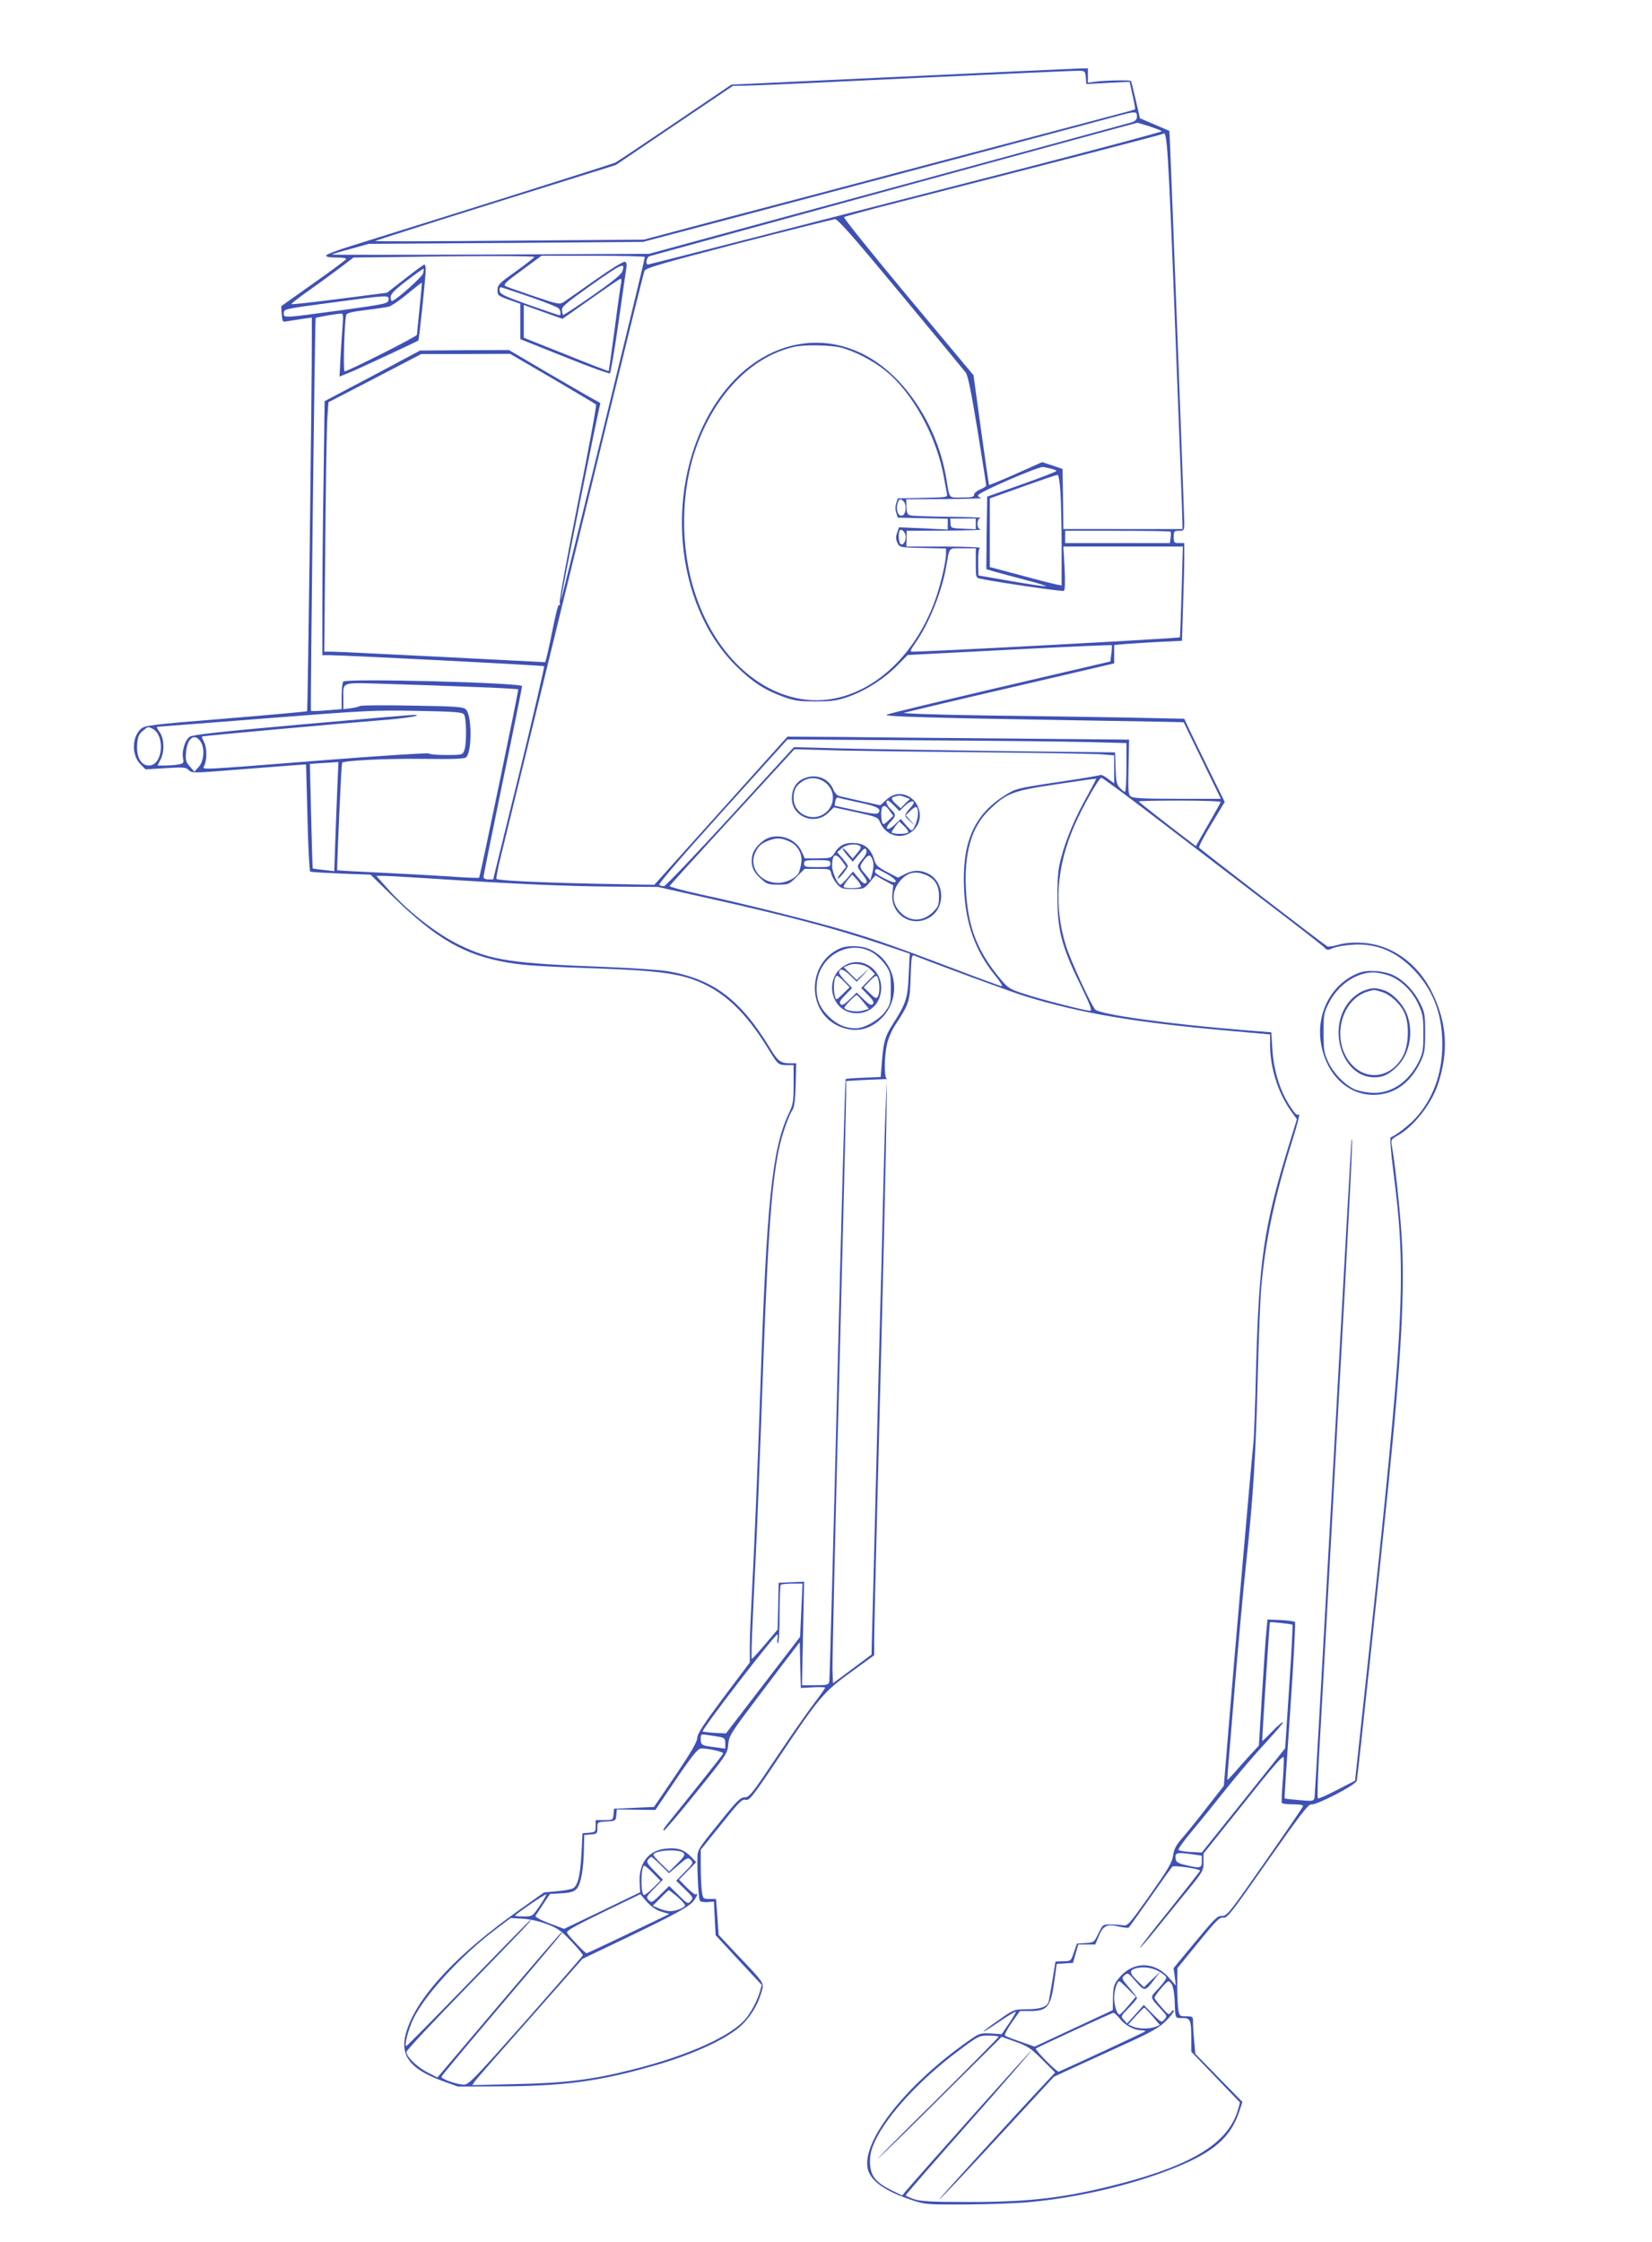 <?xml version="1.0" standalone="no"?>
<!DOCTYPE svg PUBLIC "-//W3C//DTD SVG 20010904//EN"
 "http://www.w3.org/TR/2001/REC-SVG-20010904/DTD/svg10.dtd">
<svg version="1.0" xmlns="http://www.w3.org/2000/svg"
 width="943pt" height="1280pt" viewBox="0 0 943 1280"
 preserveAspectRatio="xMidYMid meet">
<g transform="translate(0,1280) scale(0.1,-0.1)"
fill="#3f51b5" stroke="none">
<path d="M5140 12362 l-965 -45 -322 -218 c-177 -120 -330 -222 -340 -227 -15
-8 -971 -309 -1512 -477 -74 -23 -137 -47 -139 -53 -2 -8 15 -12 58 -12 39 0
59 -4 55 -10 -4 -6 -88 -69 -188 -139 l-182 -129 3 -46 c4 -43 5 -45 30 -40
15 2 53 8 85 13 l57 8 0 -106 c1 -263 -23 -2136 -27 -2141 -2 -2 -211 -21
-465 -42 -435 -35 -462 -39 -485 -60 -51 -48 -52 -150 -1 -201 l29 -29 114 7
c98 6 117 5 130 -9 20 -20 25 -20 260 -1 279 22 410 32 412 31 0 -1 4 -137 8
-304 4 -166 11 -305 16 -308 4 -2 84 -7 176 -11 l168 -6 130 -127 c247 -241
408 -333 654 -375 100 -17 188 -22 551 -35 275 -10 402 -25 505 -61 169 -60
299 -180 435 -404 50 -82 53 -85 103 -85 l37 0 0 -109 c0 -100 -2 -114 -30
-173 -93 -199 -125 -509 -160 -1573 -13 -389 -37 -969 -50 -1200 -5 -93 -10
-212 -10 -262 l0 -93 -150 -200 c-115 -154 -150 -208 -150 -231 0 -21 -34 -80
-123 -212 l-124 -182 -114 -5 -114 -5 -3 -32 c-3 -32 -4 -33 -53 -33 l-49 0 0
-34 c0 -33 -2 -35 -37 -38 l-38 -3 -6 -116 c-7 -128 -21 -184 -49 -199 -10 -5
-51 -13 -92 -16 l-73 -7 -149 -106 c-336 -239 -555 -469 -626 -659 -59 -154
-5 -238 198 -312 l86 -31 228 1 c372 1 572 27 887 117 237 67 441 163 517 245
45 48 80 107 98 168 19 63 28 49 -136 222 l-106 113 -7 103 -8 102 -37 0 c-37
0 -37 1 -44 46 -3 26 -6 89 -6 141 l0 94 117 145 c101 127 119 145 139 140 21
-6 39 16 183 231 235 352 261 384 419 498 l132 96 0 97 c0 53 18 792 40 1642
26 1016 36 1548 30 1554 -14 14 -12 131 4 199 7 31 29 81 49 110 76 116 81
131 85 270 4 114 6 128 21 122 138 -55 560 -210 636 -233 310 -95 622 -148
1138 -194 l257 -23 0 -65 c1 -128 46 -271 121 -375 l32 -44 -52 -168 c-137
-449 -165 -642 -181 -1253 -5 -212 -12 -403 -15 -425 -7 -53 -108 -1210 -142
-1629 l-27 -330 -90 -115 c-49 -64 -113 -143 -141 -176 -42 -48 -54 -70 -59
-108 -6 -40 -28 -77 -132 -225 -116 -164 -127 -177 -152 -173 -15 3 -47 5 -72
5 -45 1 -45 0 -70 -51 -25 -51 -25 -52 -74 -55 l-49 -3 -17 -50 c-17 -50 -17
-50 -61 -51 l-44 -1 -17 -104 c-9 -57 -20 -113 -22 -125 -8 -30 -48 -44 -127
-44 -70 0 -71 0 -159 -62 -49 -34 -88 -63 -86 -65 2 -2 43 24 91 57 49 33 90
58 93 56 2 -3 -15 -32 -38 -66 l-42 -62 -63 4 c-60 3 -65 1 -125 -41 -361
-253 -616 -578 -576 -735 17 -67 101 -126 251 -175 78 -26 85 -26 320 -25 132
1 294 7 360 14 322 31 672 122 910 234 156 74 235 154 277 277 l20 60 -134
137 -135 138 -6 69 c-4 39 -7 87 -7 108 0 36 -1 37 -39 37 -37 0 -39 2 -45 38
-3 20 -6 82 -6 137 l1 100 119 146 c103 127 122 146 143 142 22 -4 46 27 252
322 185 263 233 326 249 324 33 -4 256 112 261 136 5 23 129 1184 180 1685 74
732 95 1117 76 1420 -10 160 -39 429 -57 525 -5 27 -1 33 33 52 93 52 195 182
232 296 60 183 51 344 -31 515 -81 171 -234 281 -403 290 -56 3 -99 -1 -135
-11 -30 -9 -58 -13 -64 -9 -27 16 -726 554 -731 563 -4 5 28 66 70 135 l76
126 -97 197 c-53 108 -105 215 -115 237 l-19 41 -332 7 c-183 3 -549 9 -813
12 -264 4 -469 11 -455 15 14 4 289 70 613 145 l587 137 0 53 0 52 68 6 c37 3
124 8 193 12 l126 6 6 196 c4 107 7 233 7 279 l0 83 -30 0 c-28 0 -30 3 -30
35 0 32 2 35 30 35 29 0 30 1 30 50 0 42 -73 1971 -82 2174 l-3 59 -84 36 -84
36 -24 104 c-13 58 -25 107 -28 109 -6 6 -147 3 -202 -4 l-43 -6 0 41 0 41
-52 -1 c-29 -1 -487 -22 -1018 -47z m1058 -4 l3 -38 124 7 123 6 17 -77 c10
-42 16 -78 14 -80 -2 -2 -40 -13 -84 -24 -44 -12 -489 -130 -990 -262 -500
-133 -1094 -290 -1320 -349 l-410 -109 -769 -6 c-424 -4 -768 -4 -765 -2 3 3
313 102 690 220 l684 214 334 226 335 226 75 1 c42 0 479 20 971 44 492 23
911 42 930 41 33 -1 35 -3 38 -38z m292 -222 c0 -19 -8 -27 -32 -35 -18 -5
-645 -176 -1393 -380 l-1360 -370 -908 -4 c-499 -2 -906 -2 -903 0 2 2 50 17
107 32 l104 29 783 5 782 6 553 146 c1163 308 2056 545 2142 569 116 32 125
32 125 2z m71 -57 c35 -12 67 -24 71 -28 4 -3 -347 -97 -780 -209 -433 -111
-1092 -281 -1466 -377 -373 -96 -683 -175 -687 -175 -16 0 -9 40 7 47 16 6
2774 761 2785 762 3 1 34 -9 70 -20z m146 -1120 c23 -591 42 -1098 42 -1126
l1 -53 -340 0 -340 0 -2 172 -3 171 -58 20 -58 19 -150 -67 c-83 -37 -152 -65
-153 -63 -2 1 -22 143 -46 314 l-43 312 -374 448 c-205 246 -370 451 -365 455
4 3 149 43 322 87 912 233 1495 384 1499 388 23 22 29 -73 68 -1077z m-1566
164 c195 -235 362 -437 371 -449 13 -15 32 -112 68 -330 27 -170 50 -312 50
-316 0 -4 -16 -14 -35 -22 -19 -8 -35 -22 -35 -30 0 -13 -13 -16 -69 -16 -79
0 -69 -13 -91 118 -35 202 -133 400 -270 546 -317 337 -779 280 -1046 -129
-297 -456 -242 -1143 121 -1500 92 -90 160 -134 267 -173 62 -22 89 -26 183
-26 94 0 122 4 189 27 98 35 203 102 279 179 l58 59 580 30 c320 17 583 28
585 26 2 -2 1 -24 -2 -48 l-6 -45 -227 -53 c-713 -166 -1038 -244 -1050 -251
-19 -10 235 -18 1034 -31 363 -6 661 -11 662 -12 0 -1 48 -100 106 -219 l106
-218 -248 0 c-186 0 -252 3 -265 13 -16 11 -17 29 -14 169 l3 156 -675 6
c-371 3 -810 7 -975 9 l-300 2 -380 -423 -380 -423 -320 6 c-334 7 -572 18
-581 28 -3 3 8 61 25 129 56 229 388 1587 601 2458 116 476 214 874 219 884 6
16 100 43 537 157 291 75 539 137 550 138 16 1 104 -99 375 -426z m-2091 210
c-1 -4 -48 -41 -105 -82 -96 -68 -105 -77 -105 -107 0 -30 3 -33 65 -55 l65
-23 0 -101 0 -101 253 -101 c138 -56 255 -98 259 -94 4 4 26 133 48 286 22
154 42 295 45 313 4 23 2 34 -8 38 -8 3 -81 -42 -169 -104 -85 -60 -166 -117
-180 -126 -23 -15 -31 -14 -170 33 -80 27 -154 53 -163 58 -14 8 3 24 95 91
l111 82 294 0 c162 0 295 -3 296 -7 1 -13 -476 -1962 -479 -1958 -4 4 217
1106 224 1117 3 4 -3 11 -12 15 -10 4 -129 72 -264 151 l-245 144 -254 -1
-253 -2 -272 -145 -273 -144 -6 -443 c-4 -243 -7 -569 -7 -724 l0 -283 43 0
c115 -2 1218 -58 1223 -63 3 -3 -61 -278 -142 -611 l-149 -606 -27 0 c-18 0
-28 5 -28 15 0 8 50 253 110 545 61 292 110 536 110 543 0 20 -1008 46 -1021
26 -5 -8 -9 -46 -9 -85 l0 -72 -86 -7 c-47 -4 -87 -5 -89 -3 -4 4 22 2238 27
2243 4 4 125 25 146 25 11 0 12 -14 8 -62 -3 -35 -8 -116 -12 -181 l-6 -117
84 35 c61 27 341 157 366 171 4 2 42 363 42 402 0 17 -3 32 -7 32 -5 0 -54
-36 -111 -81 l-103 -80 -271 -35 c-149 -19 -272 -33 -275 -30 -2 2 42 37 99
77 57 40 137 99 180 131 l76 58 179 2 c499 8 853 8 853 1z m501 -85 c-6 -16
-67 -65 -171 -137 -89 -62 -163 -111 -166 -109 -2 2 -5 15 -6 27 -3 20 24 42
172 147 171 121 193 130 171 72z m-1136 -9 c-6 -20 -147 -147 -176 -157 -5 -2
-9 7 -9 21 0 19 20 40 92 95 51 39 94 69 96 68 2 -2 0 -14 -3 -27z m1131 -51
c-3 -13 -20 -131 -37 -263 -18 -132 -33 -241 -34 -243 -2 -2 -111 40 -244 94
l-241 96 0 93 0 94 111 -40 110 -39 162 114 c89 63 165 115 170 115 4 1 5 -9
3 -21z m-1151 -147 c-8 -79 -15 -147 -15 -152 0 -10 -395 -209 -413 -209 -9 0
-1 286 9 321 3 12 29 19 111 29 59 7 119 16 134 20 15 5 63 37 106 73 43 36
79 64 81 63 1 -2 -5 -67 -13 -145z m631 64 c87 -30 161 -60 165 -67 11 -16 11
-38 2 -38 -5 1 -82 27 -173 59 -137 49 -166 62 -168 80 -2 12 1 21 7 21 5 0
81 -25 167 -55z m-808 -17 c-3 -21 -16 -24 -278 -60 -333 -45 -320 -44 -320
-15 0 23 5 24 268 59 334 45 334 45 330 16z m2585 -273 c76 -20 179 -73 250
-130 156 -124 296 -380 336 -615 6 -36 14 -75 16 -87 5 -22 4 -22 -137 -25
l-143 -3 -9 -27 c-6 -18 -6 -38 0 -55 l9 -28 143 -3 142 -3 0 -31 0 -31 -139
7 -139 6 -11 -31 c-8 -24 -8 -38 2 -58 12 -26 13 -26 145 -29 l132 -3 0 -29
c0 -44 -27 -163 -56 -249 -139 -404 -471 -645 -794 -577 -259 54 -480 282
-583 601 -86 263 -82 583 9 837 108 299 314 511 553 567 59 15 213 12 274 -4z
m-1649 -176 c132 -78 244 -144 248 -148 5 -4 -42 -254 -102 -556 -61 -305
-108 -561 -105 -575 3 -15 2 -20 -3 -13 -5 8 -21 -56 -41 -157 -19 -94 -36
-170 -40 -170 -3 0 -267 14 -586 30 -319 16 -601 30 -627 30 l-47 0 6 628 c3
345 8 665 12 711 l6 85 265 137 265 138 254 0 253 1 242 -141z m2849 -515 c15
-4 27 -9 27 -13 0 -3 -89 -38 -197 -76 l-198 -70 -3 -207 -2 -207 47 -14 c27
-8 107 -29 178 -48 72 -18 123 -35 115 -36 -8 -1 -98 12 -200 30 l-185 32 -1
75 c-1 46 3 78 10 82 6 4 -86 8 -204 8 l-216 0 1 45 0 45 220 1 c121 1 212 3
203 6 -12 3 -18 14 -18 33 0 19 6 30 18 33 9 3 -73 6 -183 7 -110 1 -209 5
-220 8 -16 6 -20 16 -21 50 l-1 42 226 1 c124 1 216 4 203 6 -13 3 -21 10 -19
16 6 18 349 167 372 161 11 -2 32 -7 48 -10z m50 -131 c4 -54 7 -196 7 -317
l0 -218 -32 6 c-18 4 -111 27 -205 53 l-173 46 0 196 0 196 188 67 c103 37
192 67 198 67 7 1 13 -36 17 -96z m-895 -55 c16 -16 15 -63 -1 -77 -27 -21
-48 29 -31 73 7 19 16 20 32 4z m412 -128 l0 -31 -72 3 c-70 3 -71 3 -72 31
l-2 27 73 0 73 0 0 -30z m-400 -74 c0 -28 -15 -50 -29 -42 -12 8 -15 68 -4 79
10 11 33 -14 33 -37z m1512 29 c2 -3 3 -18 0 -35 l-4 -30 -299 0 -299 0 0 35
0 35 298 0 c164 0 301 -2 304 -5z m63 -342 c-4 -142 -9 -259 -10 -261 -5 -6
-1424 -82 -1526 -82 -16 0 -14 6 15 48 76 107 150 287 176 432 22 122 11 110
95 110 l75 0 0 -84 c0 -84 0 -84 28 -90 101 -21 467 -74 475 -69 6 4 8 51 4
129 l-7 124 341 0 341 0 -7 -257z m-4050 -544 c142 -5 261 -12 263 -14 4 -4
-216 -1063 -223 -1075 -2 -3 -79 0 -172 7 -92 6 -273 16 -402 22 -129 6 -235
12 -236 13 -3 7 23 610 28 614 13 13 266 25 469 22 163 -2 230 0 239 9 34 34
33 239 -1 273 -15 15 -51 18 -306 22 -159 3 -293 2 -299 -2 -5 -4 -29 -10 -52
-13 l-43 -5 0 58 c0 101 -20 94 244 86 127 -4 348 -11 491 -17z m-47 -157 c15
-19 17 -169 2 -206 -9 -25 -12 -26 -104 -26 -52 0 -96 4 -98 9 -1 4 -280 -13
-618 -40 -721 -57 -675 -54 -664 -31 16 36 16 101 0 133 -9 18 -15 34 -13 35
3 3 786 74 1052 95 120 10 213 26 160 28 -11 1 -299 -24 -639 -54 -462 -41
-625 -59 -642 -70 -27 -17 -48 -84 -39 -124 5 -26 3 -29 -26 -35 -17 -3 -51
-6 -76 -6 l-44 0 17 33 c24 45 22 122 -5 158 -12 16 -18 29 -14 30 4 0 283 22
618 48 570 45 627 48 865 43 216 -4 257 -7 268 -20z m-1777 -82 c74 -40 58
-210 -21 -210 -45 0 -72 48 -67 119 3 44 9 59 31 78 31 26 31 26 57 13z m273
-72 c26 -36 21 -112 -9 -145 l-25 -28 -26 29 c-23 26 -26 36 -22 82 7 81 48
111 82 62z m5064 -4 l222 -6 0 -139 c0 -77 -4 -139 -8 -139 -5 0 -18 10 -30
23 -18 19 -22 37 -24 112 l-3 90 -620 7 c-341 5 -753 11 -916 15 l-297 8 -363
-397 c-200 -218 -371 -397 -379 -397 -8 0 -20 3 -27 7 -7 5 119 152 360 419
l372 412 745 -5 c410 -2 845 -7 968 -10z m-573 -59 c319 -3 613 -8 653 -11
l72 -6 0 -80 0 -80 -35 26 c-19 15 -39 25 -44 22 -4 -3 -115 -22 -246 -41
-233 -35 -238 -37 -300 -76 -176 -111 -244 -268 -232 -534 9 -200 64 -353 177
-493 28 -34 45 -62 39 -62 -6 0 -121 42 -257 94 -339 129 -453 169 -627 221
-169 51 -582 155 -843 211 -95 21 -171 42 -170 46 2 4 163 182 358 394 l355
387 260 -7 c143 -3 521 -8 840 -11z m-3709 -192 c-3 -76 -9 -216 -12 -312 l-6
-174 -61 7 c-33 3 -61 7 -62 9 -1 1 -5 136 -9 299 l-7 297 53 4 c29 2 66 4 82
5 l28 2 -6 -137z m4279 -59 c-69 -123 -119 -242 -147 -348 -18 -65 -22 -109
-22 -226 0 -189 24 -283 129 -497 59 -122 71 -153 57 -153 -26 0 -285 66 -380
98 -74 24 -88 32 -126 77 -136 161 -191 300 -202 515 -11 212 31 358 131 455
101 98 132 110 385 148 124 19 226 33 227 32 2 -1 -22 -46 -52 -101z m457
-172 c200 -153 480 -367 623 -476 143 -109 267 -206 275 -215 14 -16 19 -16
50 -3 19 8 69 17 110 19 137 10 251 -38 355 -148 108 -115 159 -252 158 -424
0 -162 -53 -307 -150 -415 -38 -42 -116 -103 -144 -112 -6 -2 0 -82 15 -198
77 -597 63 -858 -152 -2855 l-67 -620 -103 -53 c-57 -30 -106 -51 -109 -48 -4
3 -1 102 5 218 7 117 53 946 102 1841 84 1513 94 1729 85 1702 -2 -5 -49 -847
-105 -1870 -56 -1023 -104 -1871 -106 -1884 -5 -23 -6 -24 -87 -17 -44 4 -82
8 -84 10 -2 1 13 227 32 502 19 274 31 502 27 505 -4 4 -41 9 -82 11 l-75 3
-6 -65 c-4 -36 -15 -198 -25 -360 l-18 -295 -56 -60 c-30 -33 -69 -77 -87 -98
-18 -20 -34 -37 -35 -37 -4 0 -6 -28 42 550 22 261 49 556 60 655 44 412 58
628 70 1115 5 206 14 429 20 495 23 264 76 514 178 838 28 89 44 153 36 146
-10 -9 -22 2 -54 52 -55 86 -90 201 -97 320 l-6 96 -151 12 c-435 35 -832 90
-855 119 -28 35 -140 280 -166 362 -70 225 -55 450 47 685 46 107 141 275 155
275 7 0 176 -125 375 -278z m306 140 c-1 -5 -34 -63 -72 -130 l-70 -122 -35
27 c-110 83 -291 225 -291 228 0 3 106 5 236 5 130 0 234 -4 232 -8z m-4508
-437 c452 -30 761 -44 1025 -46 l270 -2 263 -59 c459 -102 735 -174 1006 -265
l169 -57 -6 -122 c-5 -133 -15 -162 -93 -284 -42 -66 -51 -98 -60 -211 l-7
-87 -98 -4 c-54 -2 -100 -6 -102 -8 -3 -3 -24 -772 -47 -1710 -23 -938 -44
-1715 -46 -1727 -4 -21 -10 -23 -80 -23 l-76 0 6 295 6 296 -72 -3 -73 -3 -3
-134 -3 -133 -71 -84 c-39 -46 -74 -84 -76 -84 -6 0 1 162 23 610 8 162 21
498 30 745 35 1020 55 1330 101 1554 16 79 55 192 79 227 9 15 15 61 17 143
l3 121 -30 0 c-60 0 -74 11 -121 89 -167 274 -320 390 -577 436 -45 8 -206 19
-357 25 -539 20 -657 38 -836 125 -136 66 -302 197 -420 332 l-56 63 44 0 c23
0 144 -7 268 -15z m2596 -1292 c-4 -82 -11 -335 -16 -563 -5 -228 -12 -496
-15 -595 -3 -99 -14 -544 -25 -990 -11 -445 -21 -850 -23 -900 l-2 -90 -110
-82 -110 -82 -3 78 c-1 42 15 781 38 1641 22 861 40 1600 40 1642 l0 77 63 4
c34 2 86 4 115 5 l54 2 -6 -147z m-482 -2885 l-7 -152 -212 -276 -211 -275
-64 3 c-36 2 -67 6 -69 8 -9 8 411 554 427 554 2 0 2 -11 0 -25 -3 -14 -1 -25
3 -25 5 0 9 74 9 163 0 90 3 167 7 170 3 4 33 7 65 7 l59 0 -7 -152z m2804
-83 c2 -2 -6 -162 -19 -355 l-23 -350 -238 -298 -238 -297 -63 3 c-34 2 -65 7
-70 11 -4 4 30 52 76 107 46 54 136 166 200 247 65 81 165 198 222 259 57 62
102 114 99 117 -3 3 -30 -20 -61 -52 -31 -32 -56 -57 -58 -55 -2 3 41 669 44
677 1 4 124 -9 129 -14z m-2738 -357 c39 2 70 1 70 -2 0 -4 -29 -45 -64 -91
-36 -47 -133 -186 -216 -310 -137 -205 -153 -225 -179 -225 -25 0 -45 -20
-149 -150 -120 -148 -121 -150 -121 -202 -1 -99 7 -226 14 -238 4 -6 23 -10
44 -8 l36 3 5 -96 5 -96 131 -142 132 -142 -10 -37 c-13 -46 -44 -107 -75
-148 -77 -102 -329 -217 -652 -298 -229 -58 -383 -77 -666 -83 l-249 -6 14 21
c8 12 150 174 315 360 l300 340 255 122 c288 139 361 179 384 215 18 27 21 39
8 31 -5 -3 -28 15 -52 39 l-44 45 49 50 49 50 -25 26 c-40 43 -76 57 -139 52
-104 -7 -163 -78 -159 -190 l3 -60 -217 -105 -217 -104 -85 32 c-52 20 -82 36
-78 43 4 6 24 36 44 67 l38 57 66 4 c48 3 71 9 85 24 25 24 41 111 43 224 l2
85 38 3 c35 3 37 5 37 37 0 34 0 34 53 37 51 3 52 4 55 36 l3 33 110 -2 110
-1 117 173 c85 126 124 175 140 177 31 5 134 -18 130 -28 -2 -7 -153 -197
-326 -411 -13 -16 -19 -29 -13 -29 6 0 90 99 187 220 171 212 177 221 181 271
4 50 12 63 171 273 91 122 182 241 202 266 l35 46 3 -131 3 -131 69 4z m-527
-284 c22 -5 27 -11 27 -36 l0 -30 -52 7 c-83 10 -88 13 -88 47 0 29 0 30 43
23 23 -3 54 -8 70 -11z m3209 -254 c-5 -63 -8 -118 -5 -122 2 -5 31 -8 64 -8
40 0 59 -4 57 -11 -2 -6 -100 -150 -218 -319 -202 -290 -217 -308 -244 -307
-26 2 -42 -14 -153 -148 l-124 -150 7 -50 6 -50 -38 44 c-84 97 -209 96 -288
-2 -28 -35 -31 -47 -33 -110 l-1 -72 -223 -104 -223 -104 -80 28 c-45 15 -85
31 -89 35 -5 4 13 37 38 74 l47 66 56 0 c103 0 121 23 142 182 l12 87 46 3 47
3 15 53 15 52 48 0 49 0 21 50 c25 59 46 68 116 52 25 -6 49 -8 53 -6 4 2 59
80 124 172 64 92 121 171 125 176 9 10 159 -12 159 -23 0 -3 -79 -104 -175
-224 -97 -119 -172 -217 -168 -216 4 0 46 48 93 107 47 58 127 157 178 219 89
109 92 115 92 163 l0 49 228 285 c176 222 228 281 230 263 1 -12 -1 -74 -6
-137z m-3420 -408 c10 -10 2 -23 -35 -59 l-47 -47 -45 44 c-25 24 -45 47 -45
51 0 27 146 37 172 11z m2958 -48 c0 -39 -9 -41 -95 -20 -34 7 -51 17 -53 29
-8 40 2 44 77 34 l71 -10 0 -33z m-3089 -20 l48 -47 53 46 c51 43 55 45 71 30
16 -16 14 -21 -33 -68 l-50 -51 50 -49 c47 -46 49 -50 33 -67 -16 -18 -19 -17
-70 34 l-53 52 -50 -49 c-47 -47 -51 -48 -67 -32 -16 16 -15 20 32 67 l49 50
-49 50 c-41 42 -46 51 -35 65 7 8 15 15 18 15 4 0 28 -21 53 -46z m-43 -47
l42 -43 -45 -44 c-24 -24 -47 -41 -51 -37 -19 19 -15 167 4 167 4 0 27 -19 50
-43z m138 -134 c24 -21 44 -43 44 -49 0 -14 -52 -34 -87 -34 -13 0 -40 7 -60
15 l-37 16 44 44 c24 25 46 45 48 45 2 0 23 -17 48 -37z m-785 -52 c-42 -61
-42 -61 -91 -61 -28 0 -50 2 -50 4 0 8 173 126 178 122 2 -3 -15 -32 -37 -65z
m695 -34 l45 -13 -233 -112 c-129 -62 -236 -112 -240 -112 -8 0 -99 95 -111
116 -7 11 39 37 205 118 l213 103 38 -44 c27 -29 53 -47 83 -56z m-651 -72
c59 -22 81 -39 137 -98 38 -40 67 -75 65 -79 -1 -4 -148 -172 -325 -373 -299
-337 -326 -365 -355 -365 -41 1 -129 32 -127 45 1 6 149 183 329 395 358 421
371 437 354 427 -6 -4 -168 -192 -359 -417 l-347 -409 -57 29 c-59 30 -120 89
-120 117 0 8 152 171 338 362 335 344 380 391 370 391 -2 0 -161 -162 -353
-360 -192 -198 -352 -360 -356 -360 -13 0 12 97 41 157 67 137 272 360 465
506 l90 68 70 -4 c43 -3 97 -15 140 -32z m3489 -268 c22 -12 41 -27 43 -34 3
-7 -17 -35 -43 -63 -53 -56 -54 -46 20 -127 28 -31 29 -33 12 -52 -16 -18 -18
-17 -67 33 l-50 51 -47 -53 -48 -53 -19 21 c-18 20 -18 21 28 68 26 26 47 51
47 56 0 4 -20 31 -45 60 -43 51 -44 54 -26 70 18 16 21 15 64 -35 52 -59 53
-59 109 15 l32 41 -47 -44 -47 -45 -31 30 c-48 45 -54 63 -27 74 41 16 101 11
142 -13z m-175 -101 l44 -45 -42 -50 c-24 -28 -46 -51 -50 -51 -15 0 -31 51
-31 95 0 42 16 95 30 95 3 0 25 -20 49 -44z m252 22 c6 -12 12 -49 14 -82 4
-113 1 -106 44 -106 46 0 51 -10 51 -118 l0 -74 139 -145 139 -145 -10 -37
c-53 -190 -252 -316 -672 -426 -312 -81 -516 -106 -880 -105 -199 0 -261 4
-298 16 -27 9 -48 19 -48 22 0 4 163 191 361 415 199 225 359 410 357 412 -3
3 -617 -685 -721 -807 l-17 -21 -65 32 c-88 43 -118 84 -119 159 0 44 7 72 30
122 70 148 257 350 475 513 114 85 117 87 172 87 32 0 57 -3 57 -7 0 -4 -165
-171 -367 -372 -203 -200 -345 -344 -318 -320 28 24 197 189 376 368 l327 324
78 -28 c70 -25 88 -37 153 -102 l74 -74 -35 -37 c-177 -188 -629 -684 -626
-687 2 -3 150 154 329 348 l325 352 147 68 c81 37 213 97 295 135 110 50 159
78 195 113 26 25 47 52 47 59 0 9 -5 7 -14 -5 -14 -19 -16 -18 -54 25 -22 25
-40 49 -42 54 -3 10 68 96 80 96 5 0 15 -10 21 -22z m-112 -178 l42 -50 -26
-10 c-35 -13 -98 -13 -129 2 l-26 11 43 48 c23 26 45 47 48 48 3 1 25 -22 48
-49z m-187 -13 c30 -39 83 -67 124 -67 15 0 25 -3 21 -6 -4 -5 -402 -190 -493
-230 -10 -5 -138 125 -131 132 7 7 433 203 442 204 6 0 22 -15 37 -33z"/>
<path d="M4582 8353 c-40 -19 -62 -59 -62 -111 0 -106 134 -157 210 -80 l30
29 126 -27 c120 -27 126 -29 138 -59 37 -86 141 -104 200 -34 49 58 27 152
-42 185 -44 21 -87 12 -127 -25 l-30 -28 -105 23 c-58 13 -115 26 -127 29 -14
3 -29 19 -37 40 -28 66 -106 92 -174 58z m141 -31 c55 -55 35 -147 -38 -178
-72 -30 -155 22 -155 97 0 51 13 75 53 100 44 28 101 20 140 -19z m443 -72
l28 -11 -27 -26 -26 -27 -26 24 c-30 28 -31 37 -7 43 28 8 30 7 58 -3z m-262
-31 c105 -22 132 -37 108 -61 -7 -7 -46 -2 -126 16 -63 14 -117 26 -119 26 -2
0 -2 12 1 26 2 14 10 23 16 21 6 -3 60 -15 120 -28z m201 -19 l29 -30 32 31
c37 35 68 32 37 -5 -45 -51 -45 -51 -10 -82 l32 -29 -28 31 -27 30 28 27 c33
31 42 27 42 -20 0 -33 -24 -93 -37 -93 -4 0 -19 15 -34 33 l-27 32 -35 -33
c-42 -41 -63 -25 -23 17 32 34 32 42 1 71 -24 23 -33 50 -17 50 5 0 21 -14 37
-30z m-26 -29 l20 -28 -28 -27 c-24 -23 -29 -25 -35 -11 -8 22 -8 80 1 88 12
12 21 7 42 -22z m105 -123 c-7 -11 -94 -11 -94 1 0 4 10 20 21 35 l22 27 28
-27 c16 -15 26 -31 23 -36z"/>
<path d="M4393 8019 c-43 -13 -91 -63 -99 -104 -10 -53 4 -91 47 -129 36 -33
44 -36 100 -36 60 0 63 1 107 45 l45 45 73 0 c71 0 73 -1 79 -27 3 -16 18 -41
32 -58 24 -28 32 -30 91 -30 62 0 65 1 97 39 l32 39 51 -29 51 -28 -5 -46
c-13 -116 104 -196 206 -141 99 52 96 207 -4 255 -45 21 -84 20 -131 -4 l-39
-20 -62 32 c-51 27 -64 38 -73 68 -19 63 -51 92 -107 97 -58 5 -91 -10 -119
-54 -20 -32 -22 -32 -96 -33 l-75 0 -18 39 c-28 65 -111 102 -183 80z m120
-26 c43 -22 68 -70 61 -118 -3 -21 -10 -48 -15 -58 -17 -30 -71 -57 -117 -57
-105 0 -172 94 -128 179 19 36 37 50 83 66 40 14 70 11 116 -12z m395 -22 c10
-6 7 -15 -14 -40 l-27 -32 -28 33 c-15 18 -28 29 -29 24 0 -4 13 -23 29 -42
l29 -33 35 42 c29 35 36 39 42 25 5 -12 -3 -30 -24 -55 -28 -34 -29 -39 -16
-58 45 -61 48 -66 38 -76 -7 -7 -21 2 -42 28 l-32 38 -32 -38 c-18 -20 -35
-37 -39 -37 -16 0 -48 71 -48 106 0 71 20 80 60 25 l20 -29 -26 -32 c-15 -17
-24 -33 -22 -36 6 -5 58 61 58 73 -1 4 -14 24 -31 43 l-30 35 26 23 c27 22 78
29 103 13z m74 -83 c6 -17 5 -43 -2 -70 l-12 -43 -29 35 c-35 41 -35 43 -7 81
25 34 38 33 50 -3z m-242 -18 c0 -18 -7 -20 -75 -20 -68 0 -75 2 -75 20 0 18
7 20 75 20 68 0 75 -2 75 -20z m326 -61 c67 -38 61 -63 -7 -29 -56 28 -70 40
-63 51 7 13 8 12 70 -22z m218 -3 c53 -22 76 -60 76 -123 0 -49 -4 -59 -33
-88 -57 -57 -132 -59 -186 -4 -52 51 -53 121 -4 179 42 50 87 61 147 36z
m-370 -68 c-6 -9 -88 -11 -97 -2 -4 4 6 22 21 40 l27 32 27 -30 c15 -17 25
-35 22 -40z"/>
<path d="M7759 7247 c-155 -58 -247 -227 -219 -400 28 -177 150 -297 300 -297
117 0 211 67 269 189 23 50 26 68 26 166 0 101 -2 115 -29 169 -34 69 -88 126
-148 157 -53 27 -149 35 -199 16z m158 -12 c71 -21 142 -87 179 -167 26 -57
29 -73 29 -168 0 -94 -3 -111 -27 -161 -59 -118 -160 -185 -271 -177 -34 2
-79 12 -99 22 -56 27 -117 91 -146 154 -24 51 -27 69 -27 167 0 102 2 114 30
168 51 103 153 174 251 176 17 1 53 -6 81 -14z"/>
<path d="M7785 7145 c-22 -8 -56 -32 -77 -55 -138 -154 -49 -440 137 -440 46
0 76 13 119 51 77 67 107 192 71 299 -22 66 -87 134 -141 149 -49 14 -60 13
-109 -4z m98 -6 c48 -13 102 -60 130 -113 32 -60 31 -183 -2 -249 -61 -125
-202 -152 -292 -57 -123 129 -72 372 89 420 37 11 32 11 75 -1z"/>
<path d="M4795 7386 c-186 -81 -193 -357 -11 -442 86 -40 169 -28 238 34 131
118 100 331 -57 403 -47 22 -127 24 -170 5z m194 -29 c22 -15 53 -46 68 -69
25 -37 28 -50 28 -129 0 -81 -2 -91 -30 -131 -34 -48 -119 -98 -169 -98 -61 0
-110 22 -157 69 -55 54 -74 109 -66 190 17 162 196 254 326 168z"/>
<path d="M4830 7293 c-135 -70 -90 -277 60 -277 82 0 140 60 140 146 0 107
-109 178 -200 131z m139 -27 l25 -26 -39 -40 -39 -40 39 -40 c30 -31 36 -43
27 -52 -9 -9 -21 -3 -52 27 l-40 39 -40 -39 c-31 -30 -43 -36 -52 -27 -9 9 -3
21 27 52 l39 40 -37 38 c-20 21 -37 43 -37 49 0 28 25 22 61 -13 l39 -38 38
39 37 40 -38 -35 -37 -34 -37 36 -37 37 25 10 c38 17 99 6 128 -23z m-151 -69
l32 -33 -39 -38 c-38 -37 -38 -37 -45 -14 -12 47 -5 118 13 118 4 0 21 -15 39
-33z m196 11 c9 -34 7 -81 -4 -98 -8 -12 -15 -9 -45 20 l-35 34 32 33 c38 39
44 40 52 11z m-86 -128 l32 -39 -38 -11 c-37 -10 -102 2 -102 18 0 8 62 72 70
72 4 0 21 -18 38 -40z"/>
</g>
</svg>
